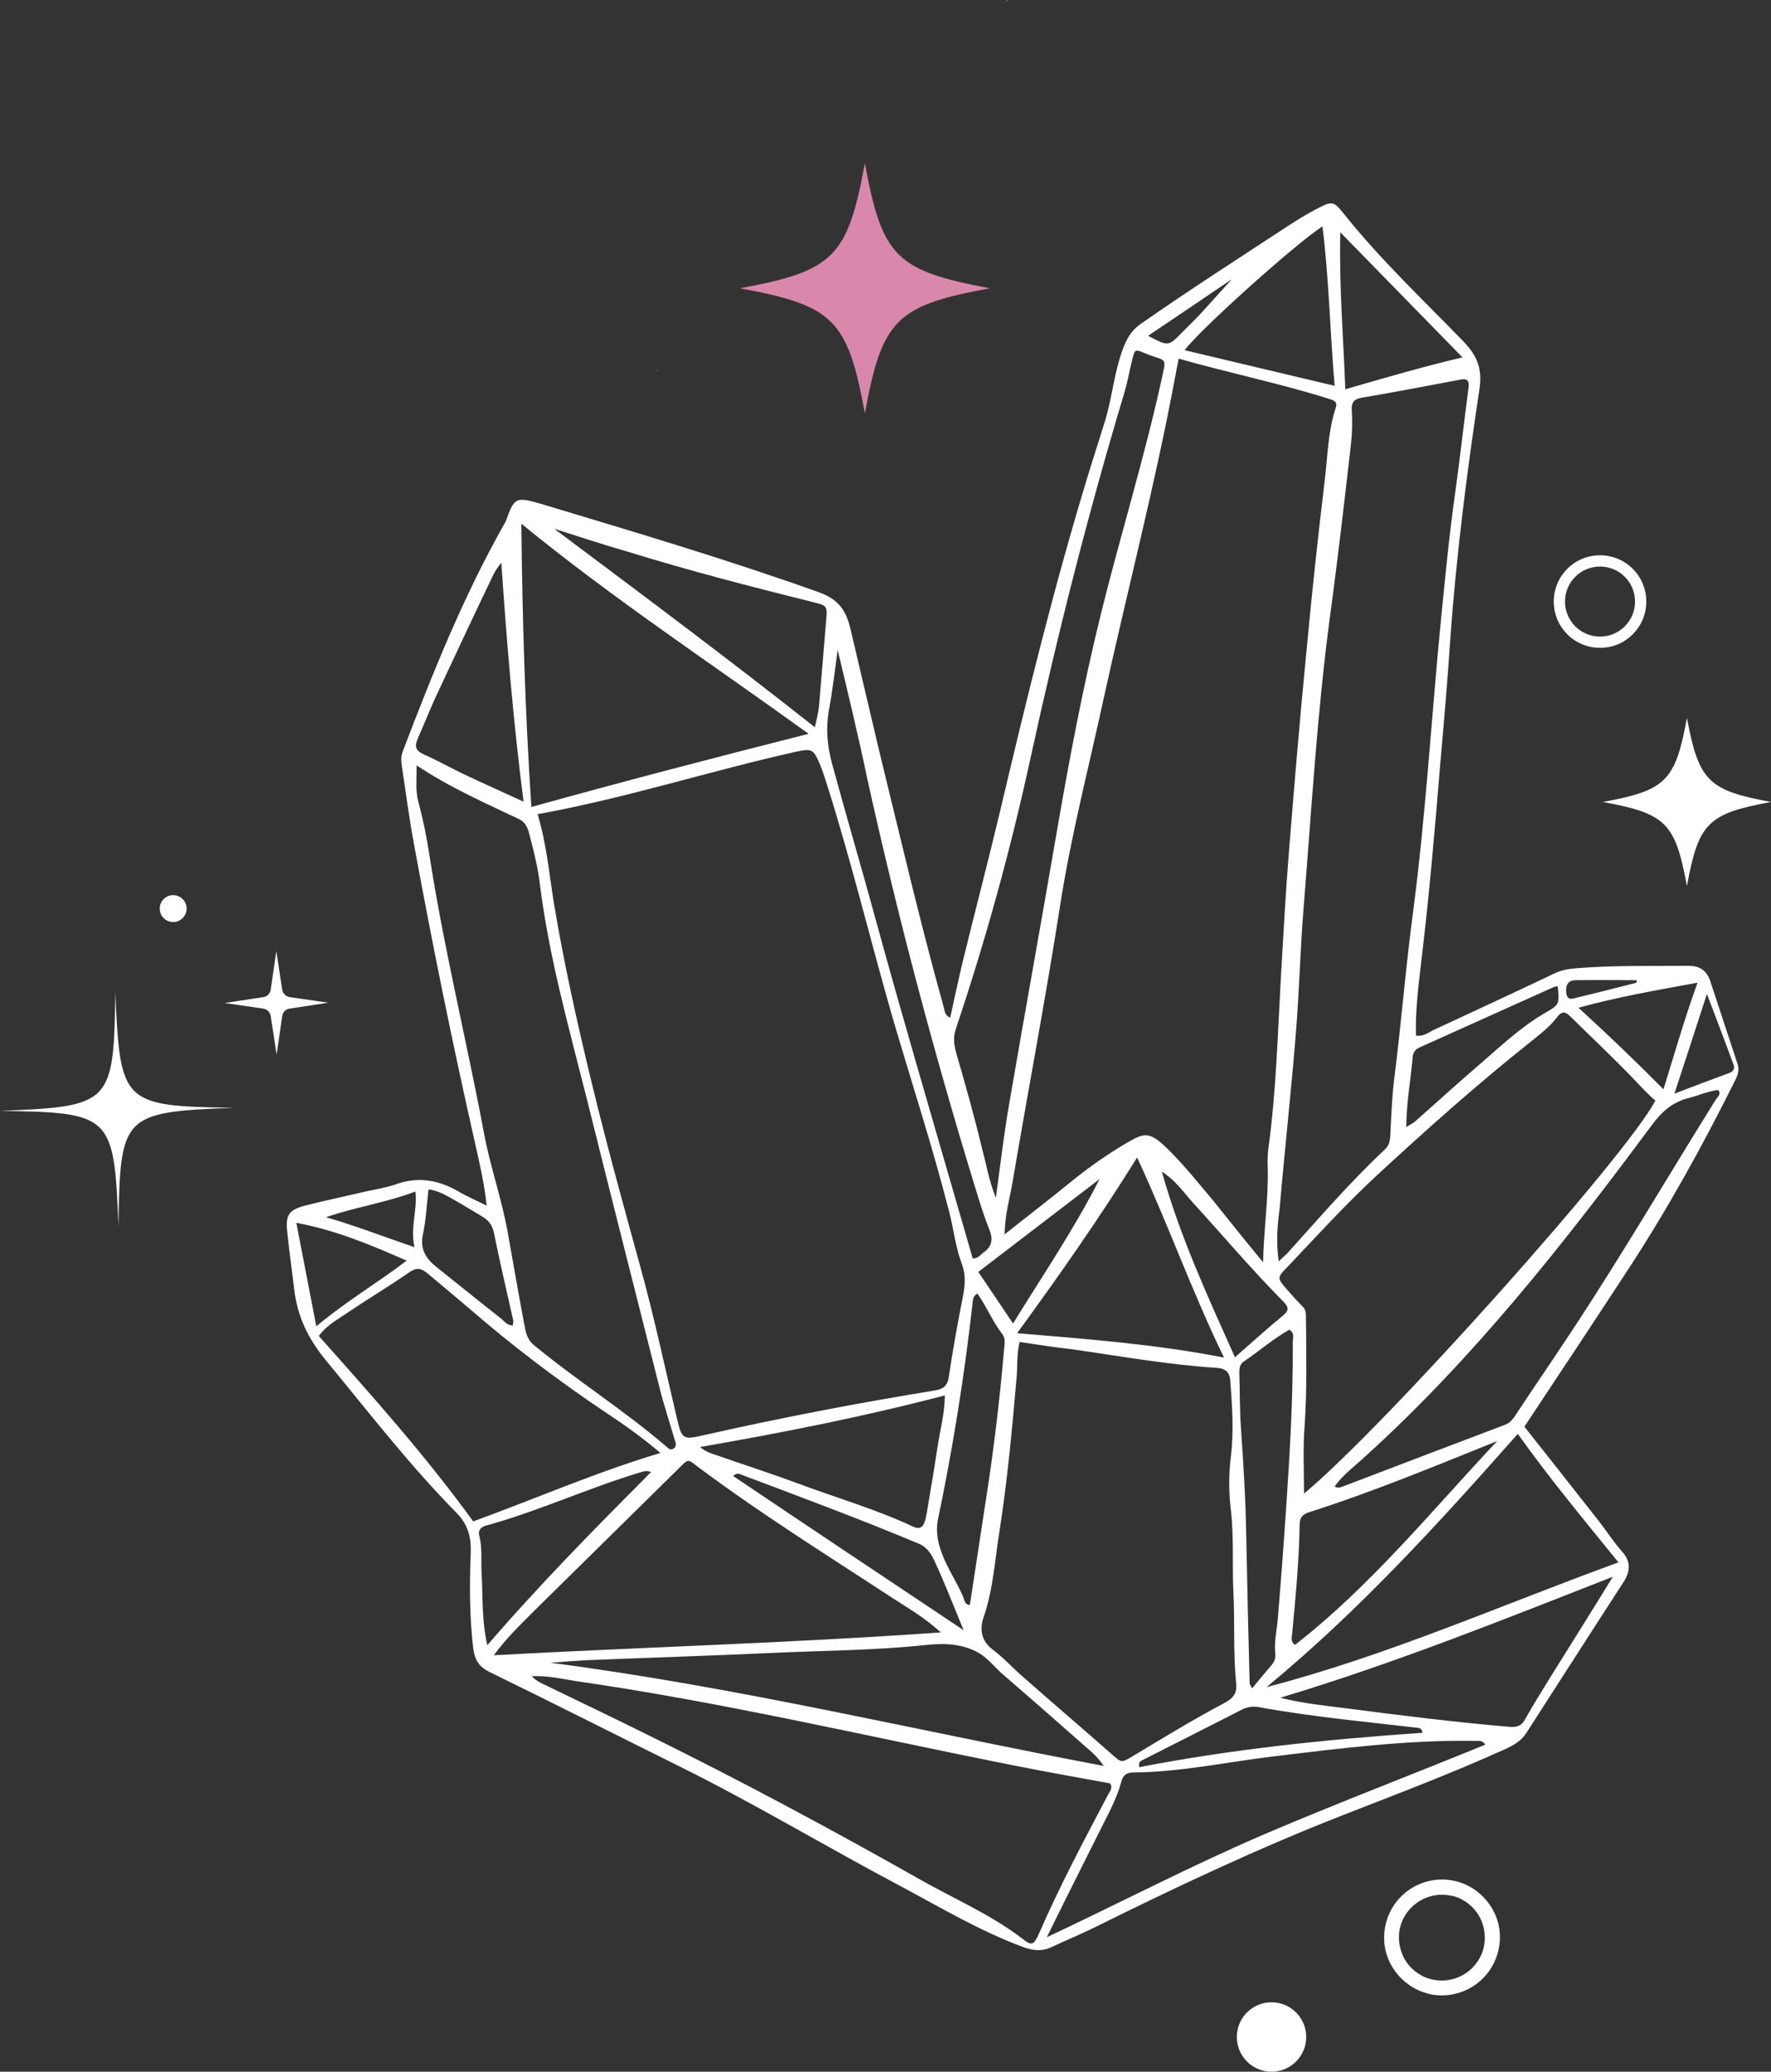 <?xml version="1.0" encoding="UTF-8" standalone="no"?><svg xmlns="http://www.w3.org/2000/svg" xmlns:xlink="http://www.w3.org/1999/xlink" fill="#ffffff" height="662.6" preserveAspectRatio="xMidYMid meet" version="1" viewBox="57.3 14.8 566.6 662.6" width="566.6" zoomAndPan="magnify"><rect x="57.3" y="14.8" width="566.6" height="662.6" fill="#333333" stroke="none"/><g><g><g><g id="change1_1"><path d="M374,107c-30,5.5-34.5,10-40,40c-5.5-30-10-34.5-40-40c30-5.5,34.5-10,40-40C339.5,97,344,101.4,374,107z" fill="#d988ac"/></g></g></g><g><g id="change2_3"><circle cx="464.1" cy="666.3" r="11.1"/></g></g><g><g id="change2_10"><path d="M518.6,653c-1.7,0-3.5-0.2-5.2-0.8c-4.7-1.4-8.6-4.6-11-8.9c-2.4-4.3-2.9-9.3-1.5-14.1c2.9-9.8,13.2-15.4,23-12.5 c4.7,1.4,8.6,4.6,11,8.9c2.4,4.3,2.9,9.3,1.5,14.1C534,647.8,526.6,653,518.6,653z M518.6,620.8c-5.9,0-11.4,3.9-13.2,9.8 c-1,3.5-0.6,7.2,1.1,10.5c1.8,3.2,4.7,5.6,8.2,6.6h0c7.3,2.1,14.9-2,17.1-9.3c1-3.5,0.6-7.2-1.1-10.5c-1.8-3.2-4.7-5.6-8.2-6.6 C521.2,621,519.9,620.8,518.6,620.8z"/></g></g><g><g id="change2_2"><path d="M213,400.4c-0.8-7.5-2.4-14.1-3.9-20.8c-7.1-31.4-13.5-62.9-19.3-94.5c-1.6-8.5-2.7-17.2-4-25.7 c-0.2-1.5-0.2-2.9,0.4-4.4c9.5-24.9,19.4-49.6,32.6-72.9c0.1-0.2,0.2-0.3,0.3-0.5c2.8-7.8,3-8.1,12.1-5.4 c29.6,8.9,59.2,17.7,88.3,28.1c6.3,2.3,8.6,6.1,9.9,11.7c3,12.6,5.9,25.2,8.9,37.8c6.8,27.8,13.3,55.8,21,83.4 c0.3,1,0.2,2.3,2,3.1c1.3-6,2.6-12,4-17.9c3.9-16,8.1-31.9,11.9-47.9c8.7-36.9,17.7-73.7,28.9-110c1.5-4.8,3-9.5,4.5-14.3 c2.6-8.1,3.1-16.7,6.3-24.7c1.3-3.1,2.7-5.3,5.5-7.2c15.6-10.9,31.7-21.2,47.7-31.7c2.6-1.7,5.3-3.3,8.1-4.8 c5.4-2.8,5.6-2.9,9.3,1.7c11.6,14.5,25.1,27.2,38,40.5c4.5,4.7,6.1,8.8,5.1,15.4c-4,26.5-7.4,53.1-9.3,79.8 c-0.9,13.6-2.1,27.3-3.3,40.9c-1.7,20.8-3.5,41.6-6,62.3c-0.9,7.8-1.9,15.7-1.7,23.6c2.4,0.4,3.9-0.9,5.5-1.7 c12.9-6,25.9-12,38.7-18.1c2.2-1.1,4.5-1.5,6.9-1.7c12-1,24.1-0.7,36.1-0.8c3.7,0,5.9,1.6,7,5c2.9,8.8,5.8,17.6,8.7,26.4 c0.8,2.4-0.3,4.3-1.3,6.3c-10.2,20.4-21.2,40.3-33.7,59.4c-10.9,16.7-22,33.4-33.2,50.3c7.9,10,15.9,20.1,23.9,30.3 c2.5,3.2,4.7,6.7,7.4,9.7c3,3.4,2.5,6.5,0.3,9.9c-10.4,16-20.7,32.1-31,48.1c-1.7,2.6-4.2,4-6.9,5.2c-17,7.7-34.5,14.3-51.9,21.1 c-27.1,10.6-53.4,23-79.4,35.9c-4.5,2.2-9.1,4.1-13.6,6.2c-3.1,1.5-5.8,1.2-9,0.1c-13.8-5.1-26.4-12.6-39.3-19.5 c-23.6-12.5-46.4-26.2-70.3-38.1c-20.4-10.1-40.7-20.4-61.2-30.4c-3.5-1.7-4.8-3.9-5.3-7.6c-1.2-10.2-1.2-20.3-0.8-30.5 c0.2-4.9-0.8-9-4.5-12.8c-15.1-15.3-28.2-32.3-41.9-48.9c-5.7-6.9-9.1-14.1-10.1-22.8c-0.7-6.1-1.6-12.1-2.2-18.2 c-0.6-5.5,0.5-7.1,6.1-8.5c6.3-1.6,12.6-2.9,18.9-4.4c3.2-0.7,6.6-1.2,9.7-2.3c6.9-2.5,13.3-1.5,19.6,2 C206.5,397.4,209.4,398.6,213,400.4z M229.3,275.2c2.9,9.7,3.7,19.1,5.2,28.4c3.2,19.3,7.5,38.5,12.1,57.5 c4.8,19.8,10.2,39.4,15.6,59c4.4,15.9,7.8,32,11.6,48c1.7,7.2,1.8,7.3,9.2,5.6c24.4-5.5,48.9-10.2,73.5-14.2 c2.8-0.5,4-1.6,4.4-4.6c1.2-8.2,2.7-16.4,4.3-24.6c0.8-3.9,1.3-7.5-0.3-11.6c-1.9-5.1-2.5-10.8-3.9-16.2 c-5.4-21.2-12.2-41.9-18.3-62.8c-7.1-24.7-13.1-49.7-20.9-74.2c-0.7-2.1-1.3-4.2-2.2-6.3c-2.1-4.9-2.6-5-7.5-4 C284.6,261.3,257.6,270.1,229.3,275.2z M461.4,418.5c0.2-10.3,1.7-20.1,1.5-29.9c-0.1-2.4-0.1-4.8,0.3-7.2 c2.4-18,2.9-36.1,3.9-54.1c0.8-13.5,1.5-26.9,2.6-40.4c1.7-21.3,3.5-42.7,5.6-64c1.7-18.4,3.7-36.7,5.9-55.1 c0.9-7.5,1-15.2,3.4-22.4c0.7-2.1-0.4-2.5-2-3c-15.8-5-32.1-8.3-48.2-12.9c-0.4,2.1-0.8,3.9-1.1,5.7 c-6.5,34.9-15.5,69.2-23.1,103.9c-4.7,21.7-10.3,43.2-13.7,65.1c-4.6,29.6-10.2,58.9-15.2,88.4c-0.9,5.3-2.5,10.6-2.6,17 c7.3-5.8,14-10.9,20.6-16.3c5.6-4.6,11.5-8.8,17.7-12.5c6.3-3.7,7.8-4.5,13.9,1.5c5.3,5.2,9.9,11,14.7,16.7 C450.7,405.4,456,412,461.4,418.5z M466.4,418.2c1.4-1.3,2.1-1.9,2.7-2.5c10.2-11.3,20.1-22.8,31.2-33.2c1.4-1.3,1.7-2.7,1.8-4.5 c0.3-5.9,0.5-11.8,1.2-17.7c2.3-17.9,3.7-36,6.1-53.9c4.1-31.3,5.9-62.9,9-94.3c1.3-12.9,2.5-25.7,4.3-38.5 c1.6-11.5,2.9-23.1,4.4-34.6c0.3-2,0-3.3-2.5-2.8c-10.5,2-21.1,4-31.6,5.8c-2.9,0.5-3.4,1.8-3.2,4.5c0.2,3.5,0.1,7.1-0.3,10.5 c-2.1,18.3-4.2,36.7-6.7,55c-4.1,30.8-5.9,61.7-8.4,92.7c-1.1,13.4-1.4,26.9-2.5,40.4c-1.5,18.8-3.6,37.5-5.2,56.2 C466,406.5,465.5,411.9,466.4,418.2z M383.5,444c-1,4.2-0.6,8.1-1,11.9c-1.4,16.2-2.9,32.3-5.4,48.4c-1.5,9.3-2,18.7-5.1,27.7 c-1.3,3.8-0.9,7.5,2.9,10.4c3.5,2.6,6.5,6,9.9,8.9c9.3,8.2,18.7,16.2,28,24.4c3.4,3,3.2,3,7.2,0.6c9.5-5.7,19-11.5,28.8-16.7 c3-1.6,4.3-3.1,4-6.3c-1-9.8-0.4-19.6-0.9-29.4c-0.4-8.7,0.2-17.4-0.8-26.1c-0.7-5.7-0.7-11.5,0-17.2c1-8.2,0.4-16.2-0.2-24.3 c-0.2-2.5-1.4-3.8-4.2-4c-15.7-1-31.2-3.8-46.7-6C394.4,445.7,389,444.8,383.5,444z M474.5,492.5 c25.8-21.4,103.3-108.1,112.4-125.7c-2.8-2.4-5.2-5.1-7.8-7.8c-6.3-6.5-12.9-12.7-19.4-19.1c-1.7-1.7-2.8-1.7-4.3,0.3 c-2.6,3.4-6.1,5.9-9.4,8.6c-16.8,13.4-32.8,27.7-48.5,42.2c-9.9,9.2-19,19.2-28.3,29c-3.4,3.5-3.4,3.5,0,7.4 c1.5,1.7,2.9,3.3,4.5,4.9c0.9,0.8,1.3,1.6,1.4,2.9c0.1,11.8,0.4,23.7-0.4,35.5C474.1,477.7,474.5,484.9,474.5,492.5z M190.6,259.6c0,4.7-0.4,8,0.5,11.5c1.6,5.9,2.8,11.9,3.7,17.9c4.6,29.6,11.8,58.6,17.3,88c2,10.9,5.8,21.4,7.7,32.3 c1.7,9.6,3.4,19.3,5.2,28.9c0.5,2.5,0.8,4.9,3.1,6.8c13.7,11.3,28.8,20.8,42.3,32.4c0.7,0.6,1.4,1.4,2.4,0.7c1.2-0.8,0.6-2,0.3-3 c-1.6-5.5-3.4-10.9-4.8-16.5c-7.8-30.8-15.6-61.6-23.3-92.5c-5.7-22.7-12.1-45.3-15-68.7c-0.6-5.1-1.9-10.2-3.2-15.2 c-0.5-2-1-4.2-3.4-5.4C212.7,271.7,201.6,266.9,190.6,259.6z M227.4,550.9c1.7,1.8,3.5,2.4,5.1,3.2c11,5.3,22,10.6,32.9,16 c29.2,14.4,57.9,29.8,86.2,45.8c11.1,6.3,22.9,11.3,33.1,19.2c2.7,2.1,3.4,1.8,5.1-2.1c6.6-15.1,14.3-29.6,22-44.2 c0.6-1.1,1.6-2.1,0.7-3.6c-10.8-2-21.7-3.9-32.6-6.1c-46.2-9.2-92.1-20-138.8-26.7C236.8,551.7,232.5,550.7,227.4,550.9z M215.3,544.2c48-2.6,95-3.9,143-7.3c-5.3-4.8-10.2-7.6-15-10.7c-20.9-13.7-42.1-26.9-62.1-41.8c-4.1-3-3.3-3.4-7.1,0.4 c-15.3,15.1-30.6,30.1-45.9,45.2C224.1,534.2,219.7,538.2,215.3,544.2z M316,249.5c-31.4-22.7-62.7-43.3-91.9-67.2 c0.3,30.3,1.2,60.2,3.2,90.6C256.8,264.7,285.6,257.2,316,249.5z M208.7,501.4c20-7.3,39.2-15.7,59.9-21.9 c-5.7-4.8-11.1-8.7-16.7-12.4c-15.6-10.4-30.5-21.7-44.6-33.9c-4.3-3.7-8.8-7.4-13.2-11.1c-1.9-1.6-3.4-2.1-5.8-0.4 c-6.7,4.6-13.7,8.8-20.5,13.4c-3,2-6.3,3.9-8.5,7C176.4,461.3,193.4,480.3,208.7,501.4z M375.9,397.9c1.5-10.8,2.6-20.6,4.3-30.2 c4.9-28.6,10.1-57.1,15-85.7c4.1-23.9,8.6-47.7,14.4-71.2c6.1-24.6,13.6-48.8,19.1-73.6c1.9-8.9,2.2-6.4-5.3-9.5 c-3-1.3-3.1-1.1-3.9,2.3c-0.9,3.6-1.5,7.3-2.6,10.8c-11.5,38.3-21.3,77-29.8,116c-6.4,29.5-14.4,58.5-24,87.1 c-0.9,2.6-0.6,5,0.1,7.6c3,10.3,5.9,20.6,8.4,31.1C372.9,387.3,373.6,392.1,375.9,397.9z M575.1,514.5 c-11.2-13.8-22.1-26.9-32.2-41.1c-25.6,28.9-51,56.8-80.4,81C501,544.4,537.2,528.3,575.1,514.5z M392.2,634.4 c23.4-11,46-22.8,69.5-32.9c23.4-10,47.1-19,70.8-28.7c-1.1-1.6-2.1-1.1-2.9-1.2c-21.9-0.4-43.6,2.4-65.2,5 c-14.9,1.8-29.6,5-44.6,5.1c-2.3,0-3.3,1.1-3.8,3.1c-1.4,5.2-4,9.9-6.4,14.7C403.7,611.3,397.9,622.8,392.2,634.4z M484.3,490.2 c1,0.7,1.8,0.3,2.7,0c17.3-6.6,34.6-13.2,51.8-19.7c1.3-0.5,2.1-1.3,2.9-2.4c5.8-8.8,11.8-17.5,17.6-26.3 c16.4-24.7,31.3-50.3,47-75.4c0.5-0.8,1.8-1.6,0.7-3c-3.3,0.4-6.3,1.8-9.5,2.6c-5.1,1.3-8.5,4.3-11.7,8.6 c-27.9,37.6-56.8,74.4-91.7,106C490.8,483.7,487,486.4,484.3,490.2z M410.4,579.6c-2-3-4.1-4.7-6.2-6.5 c-8.7-7.7-17.5-15.4-26.3-23c-2.5-2.2-4.5-4.9-7.4-6.6c-5.2-3-11-3.2-16.7-2.6c-16.8,1.8-33.6,1.8-50.4,2.6 c-19.6,0.9-39.2,1.5-58.7,2.3c-3.8,0.2-7.5,0.5-11.3,0.8C292.8,554.3,351,568.4,410.4,579.6z M573.3,519.1 c-35,13.7-69.5,27.6-106.4,38.7c7.7,1.9,14.2,2.5,20.5,3.3c17.6,2.3,35.2,4.5,52.8,6c2.7,0.2,4-0.4,5.2-2.7 c2.6-4.7,5.5-9.2,8.3-13.8C560.2,540.2,566.8,529.7,573.3,519.1z M382.7,441.2c22.7,1.9,44.1,3.5,66.2,7.8 c-10.3-21.2-17.9-42.7-27.8-64C409.1,404.3,396.5,422.3,382.7,441.2z M234.6,183.9c27.9,20.9,55.7,41.6,83.4,63.5 c0.6-2.8,1.1-4.6,1.3-6.4c0.8-9.2,1.5-18.4,2.3-27.6c0.4-4.9,0.4-4.9-4.5-6.1c-19.7-4.9-39.4-10-58.8-16 C250.3,189,242.4,186.4,234.6,183.9z M281.3,477.6c1.6,1.4,2.7,1.7,3.7,2.1c9.2,3.2,18.5,6.2,27.7,9.6 c12.3,4.6,24.9,8.2,36.8,13.8c1.8,0.8,2.8,0.4,3.5-1.2c0.4-1,0.6-2.1,0.8-3.2c1.1-6.7,2.3-13.4,3.3-20.2 c0.8-5.6,2.4-11.1,2.5-17.4C333.6,467.9,307.8,473,281.3,477.6z M325.3,222.7c-1,7.3-1.7,13.3-2.8,19.2c-1,5.7-0.6,11,0.9,16.8 c4.7,17.3,9.8,34.5,14.5,51.8c7.8,28.5,16.2,56.9,24.4,85.4c2.1,7.2,4.2,14.4,6.2,21.4c1.9,0,2.4-1.2,3.3-1.8 c2.9-1.9,3.3-4.3,2-7.5c-1.8-4.5-3.2-9.1-4.6-13.7c-13.2-43-24.7-86.4-34.4-130.3C332,250.6,328.8,237.3,325.3,222.7z M536.3,475.7c-20.1,8.1-39.9,16.3-60.3,22.8c-2.1,0.7-2.9,1.8-2.9,4c-0.2,11.6-1.3,23.2-2.4,34.8c-0.1,1.2-0.6,2.5,0.9,3.6 C495.9,522,515.3,498,536.3,475.7z M457.9,554.8c2.2-2.7,4.1-5,6-7.2c1.1-1.2,1.6-2.5,1.4-4c-0.4-3.7,0.5-7.4,0.8-11 c1-11.9,1.9-23.9,2.7-35.9c1.2-17.5,2.2-35,2.1-52.6c0-1.3,0.7-3-1.1-4c-5.2,2.9-9.6,6.8-14.5,10.1c-1.5,1-1.5,2.4-1.5,3.9 c0.2,5.7,0.1,11.5,0.5,17.2c0.8,11.4,1.5,22.8,1.7,34.3c0.3,15.9,0.7,31.8,1.1,47.7C457.2,553.6,457.4,553.9,457.9,554.8z M224.8,271.2c-3.3-25.8-5.4-51.1-7.1-76.4c-1.2,1.4-2.1,2.8-2.8,4.3c-5.9,12.3-11.7,24.7-17.5,37.1c-2.3,4.8-4.2,9.8-6.4,14.7 c-1.1,2.5-0.9,3.9,1.9,5.2c4.6,2,8.9,4.5,13.4,6.6C212.2,265.5,218.3,268.2,224.8,271.2z M436.3,126.8c15.9,3.8,31.6,7.5,48,11.4 c-1.5-17.3-1.8-34.1-3.9-51C472,92.6,441.6,119.8,436.3,126.8z M370,428.5c-1.4,0.9-1.4,1.8-1.5,2.7 c-2.6,23.3-6.3,46.5-11.1,69.5c-0.5,2.4-0.4,4.7,0.1,7.1c1.4,6.5,5.3,11.7,7.9,17.6c0.4,1,0.5,2.7,2.2,2.7 c2-13.4,4.1-26.7,6.1-40c2-13.7,3.6-27.5,4.8-41.3c0.1-1.8,0.7-3.8-0.6-5.4C374.9,437.5,373,432.8,370,428.5z M265.6,485.6 c-1.7-0.6-2.6-0.1-3.4,0.1c-16.7,5-32.5,12.4-49.3,17c-2.2,0.6-2.7,1.9-2.2,3.6c1,4,0.4,8.1,0.7,12.1c0.4,7.2,0,14.6,1.8,22.6 C230,521.5,247.6,503.7,265.6,485.6z M486.1,89.1c-0.4,17.4,1,33.5,1.6,50.2c12.8-3.7,24.8-7.2,37.5-10.2 C512.1,115.7,499.5,102.8,486.1,89.1z M452.4,448.9c5.5-4.8,10.2-9.1,15.2-13.2c2.3-1.8,2-2.9,0.1-4.8 c-10-10.1-19.2-21-28.8-31.5c-2.9-3.2-5.3-6.9-9.9-9.9C434.9,410.5,443.6,429.2,452.4,448.9z M365.6,536.2 c-3.4-8.2-6.1-15.2-9.3-22.1c-1-2.2-2.4-4.5-5.1-5.6c-18.6-7.8-37.5-14.8-56.3-21.9c-0.9-0.3-1.9-1-3,0.3 C316.1,503.2,340.3,519.3,365.6,536.2z M421.8,580c29.9-5.8,60.2-8.9,90.6-11c-0.2-1.5-1-1.5-1.7-1.6c-16.9-2-33.8-3.5-50.6-6.6 c-2.1-0.4-4,0-5.9,1c-10.5,5.4-21.1,10.7-31.7,16.1C422.1,578.2,421.5,578.4,421.8,580z M507.2,375.3c1.5-1,2.2-1.3,2.7-1.7 c6.9-6.1,13.7-12.3,20.7-18.3c6.7-5.8,13.1-11.9,20.8-16.4c4.8-2.8,4.8-2.7,4.3-8.6c-0.4,0-0.8,0-1.1,0.1 c-14.3,6.4-28.6,12.9-42.9,19.3c-1.2,0.5-2.2,1.3-2.4,2.8C508.7,359.7,507.3,367,507.2,375.3z M221.4,438.7 c0-0.6,0.2-1.1,0.1-1.6c-2.1-9.4-4.3-18.7-6.2-28.1c-0.5-2.4-1.7-3.9-3.7-5.1c-2.9-1.7-5.7-3.5-8.6-5.1c-2.7-1.5-5.3-3.2-8.6-3.6 c-0.6,5-0.8,9.8-1.8,14.4c-1,4.6,0.9,7.7,4.3,10.4c6.9,5.5,13.8,11.1,20.8,16.6C218.7,437.4,219.6,438.8,221.4,438.7z M589.5,363.2c3.6-11.6,6.7-22.5,10.9-34.1c-13.1,2.4-25.3,4.5-38.1,8C571.9,345.9,580.6,354.2,589.5,363.2z M187.4,418 c-11.8-5.2-22.9-9.8-35.3-12.1c2.2,11.3,4.2,21.8,6.4,33.1C167.9,431.1,177.8,425.3,187.4,418z M370.3,421.6 c3.7,5.5,7.2,10.7,11.1,16.5c9.7-15.7,19.6-30.3,27.7-46.2C396.3,401.7,383.5,411.5,370.3,421.6z M593,364.6 c6.5-2.5,12-4.6,17.5-6.6c1.6-0.6,1.9-1.6,1.3-3c-2.6-7.1-5.3-14.1-8.4-22.3C599.9,343.6,596.6,353.5,593,364.6z M189.9,413.7 c-1.4-6.5,1-11.8,0.3-17.8c-9.6,3.6-19.3,5-28.6,8.2C170.9,406.8,179.7,410.2,189.9,413.7z M424.6,122.2 c6.5,3.4,6.5,3.4,10.7-0.9c2.2-2.2,4.5-4.4,6.6-6.7c3.3-3.6,6.5-7.2,9.5-10.5C443,109.8,434,115.9,424.6,122.2z M580.9,329.1 c0-0.3,0-0.5,0-0.8c-6.5,0-13-0.1-19.4,0c-2.4,0-3.4,1.4-3.1,4c0.3,2.9,2.3,1.8,3.7,1.5C568.4,332.3,574.6,330.7,580.9,329.1z"/></g><g id="change2_6"><path d="M145.7,319l1.9,12.4c0.1,0.6,0.4,1.1,0.8,1.5c0.4,0.4,0.9,0.7,1.5,0.8l12.4,1.8l-12.4,1.9c-1.2,0.2-2.1,1.1-2.3,2.3 l-1.8,12.4l-1.9-12.4c-0.1-0.6-0.4-1.1-0.8-1.5c-0.4-0.4-0.9-0.7-1.5-0.8l-12.4-1.8l12.4-1.9c1.2-0.2,2.1-1.1,2.3-2.3L145.7,319z"/></g><g><g><g id="change2_7"><path d="M623.9,271.3c-20.2,3.7-23.2,6.7-26.9,26.9c-3.7-20.2-6.7-23.2-26.9-26.9c20.2-3.7,23.2-6.7,26.9-26.9 C600.8,264.6,603.8,267.6,623.9,271.3z"/></g></g></g><g><g><g id="change2_8"><path d="M94.2,332.2c-0.5,35.7-1.3,36.5-36.9,37.9c35.7,0.5,36.5,1.3,37.9,36.9c0.5-35.7,1.3-36.5,36.9-37.9 C96.5,368.6,95.7,367.8,94.2,332.2"/></g></g></g><g><g><g id="change2_5"><path d="M379.6,14.8c-0.1,0-0.3,0.3-0.7,0.8C379.4,15.1,379.7,14.8,379.6,14.8z"/></g></g><g><g id="change2_1"><path d="M267.1,133.7c0.1,0,0.3-0.3,0.7-0.8C267.3,133.4,267.1,133.7,267.1,133.7z"/></g></g></g><g id="change2_4"><circle cx="112.7" cy="305.4" r="4.3"/></g><g><g id="change2_9"><path d="M569.2,222c-8.2,0-14.8-6.6-14.8-14.8s6.6-14.8,14.8-14.8c8.2,0,14.8,6.6,14.8,14.8S577.4,222,569.2,222z M569.2,196 c-6.2,0-11.2,5-11.2,11.2s5,11.2,11.2,11.2c6.2,0,11.2-5,11.2-11.2S575.4,196,569.2,196z"/></g></g></g></g></svg>
